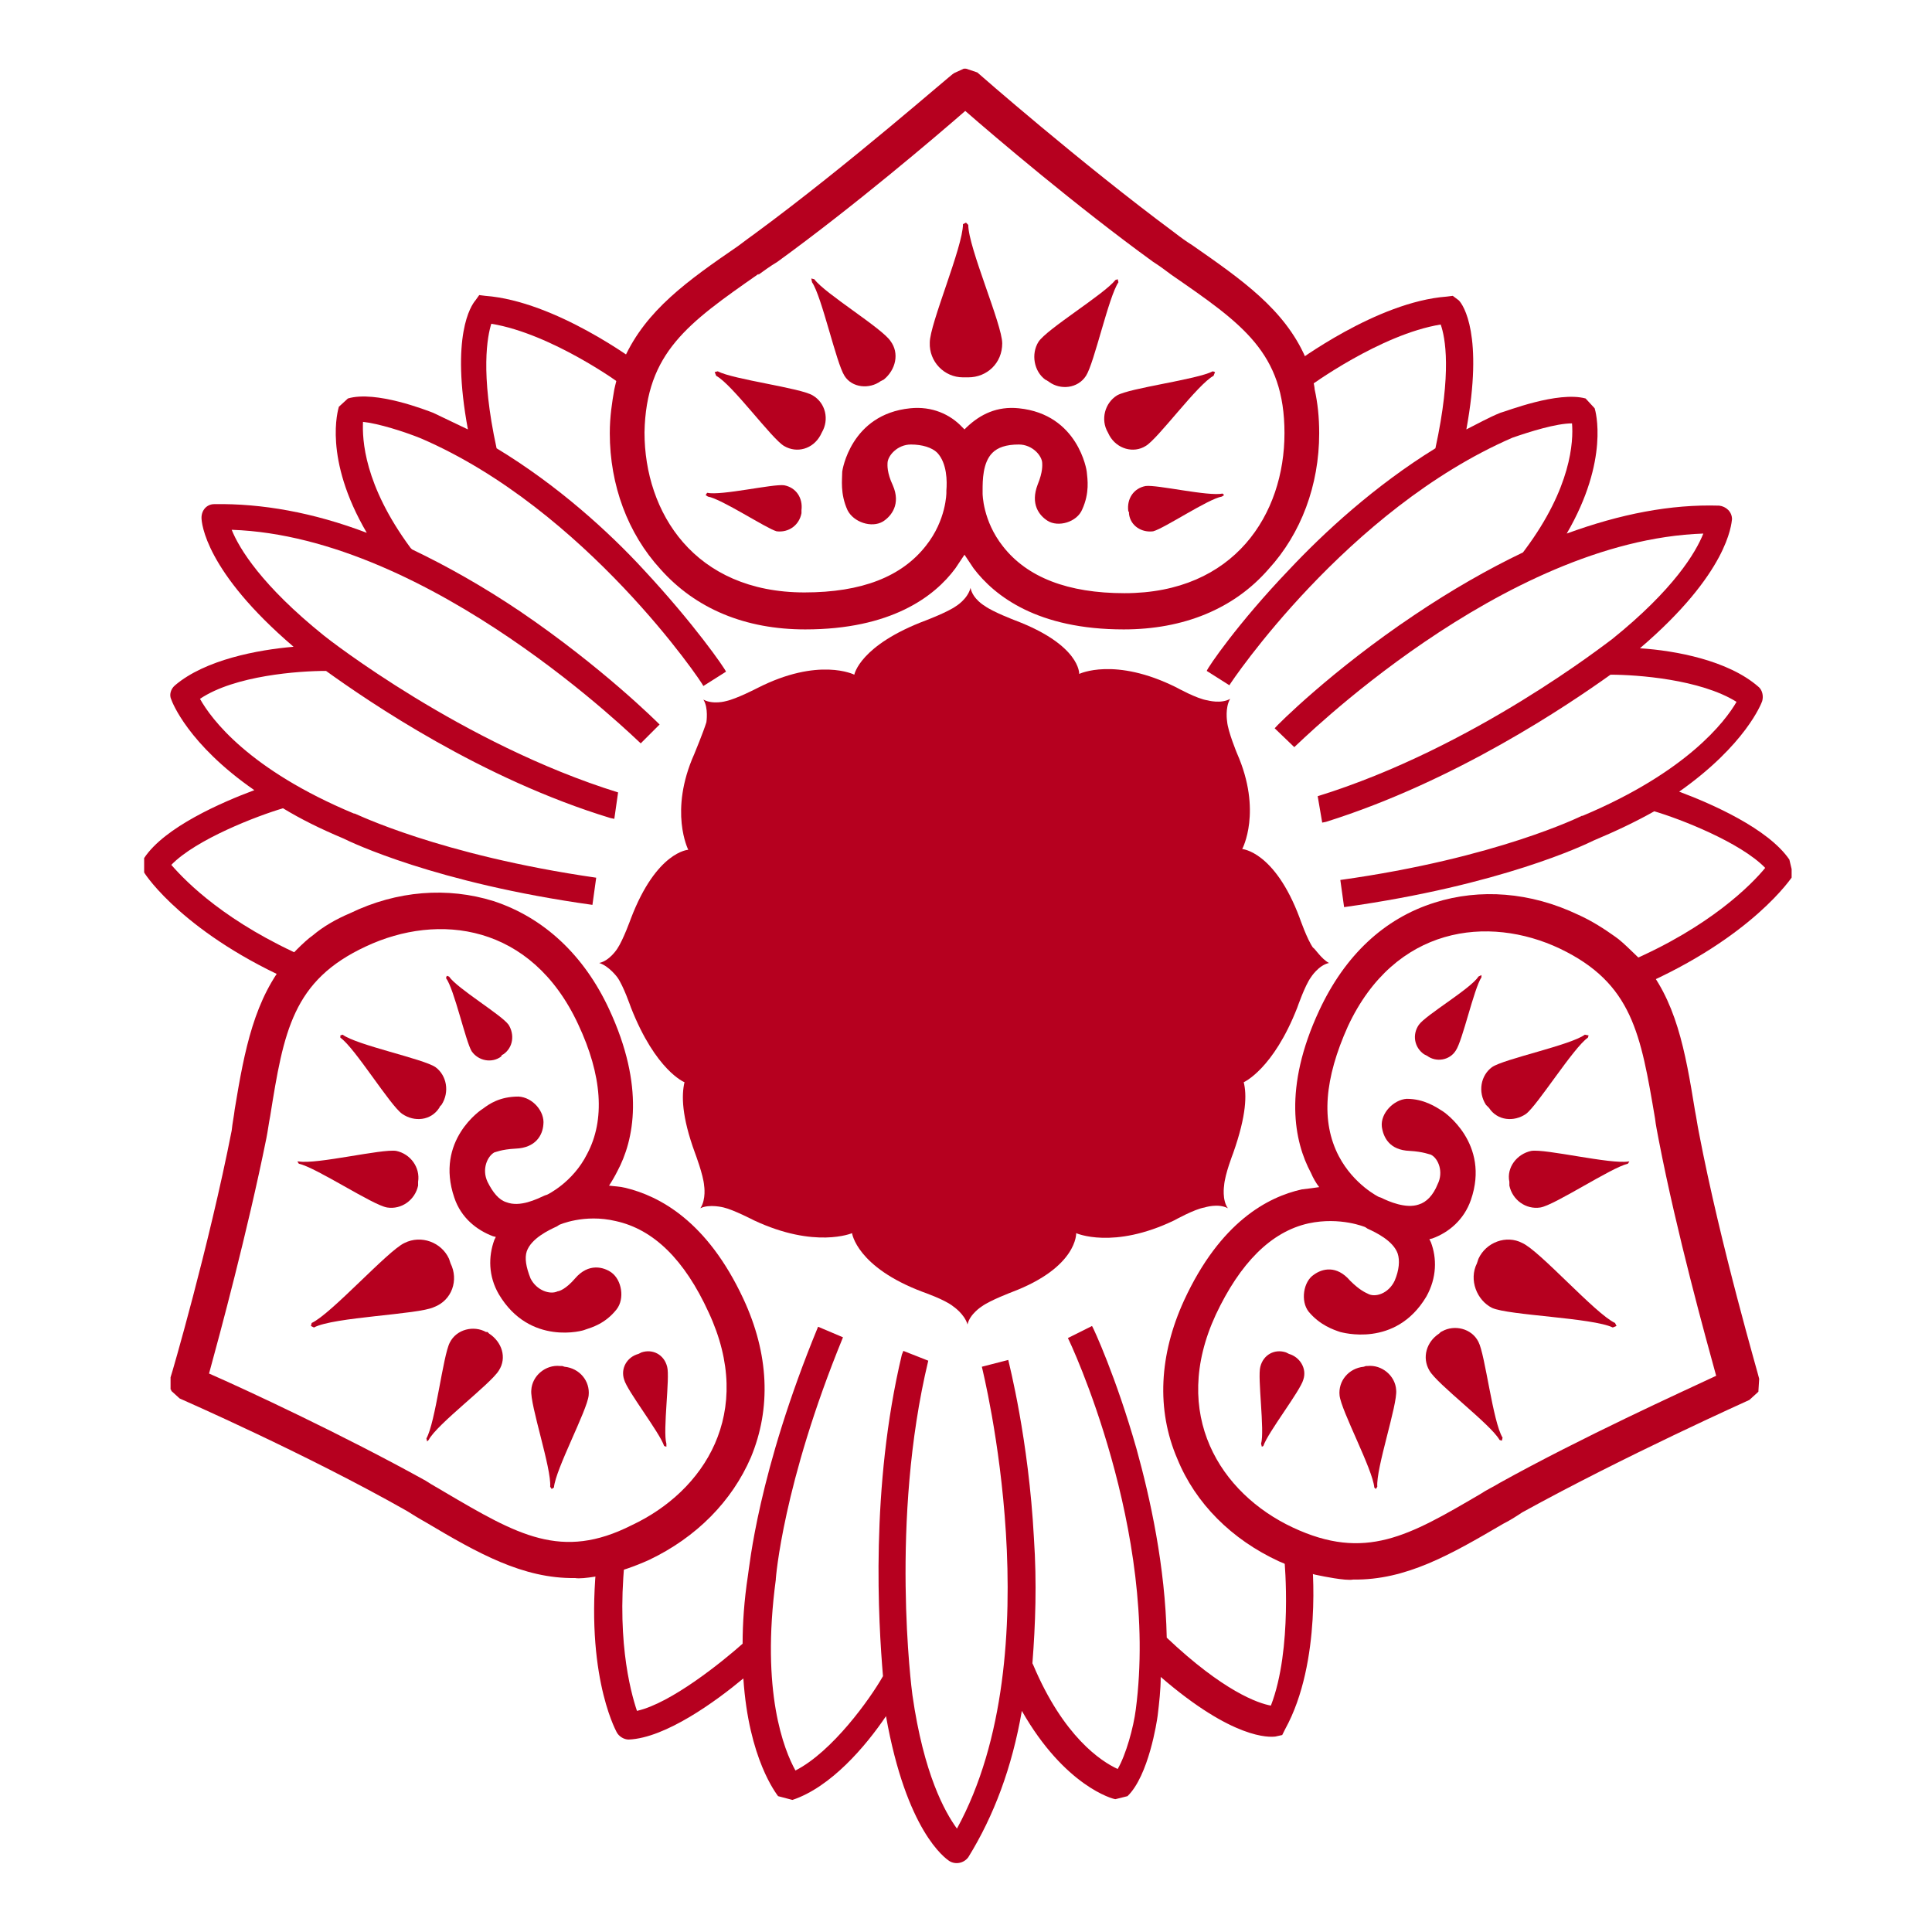<?xml version="1.0" encoding="utf-8"?>
<!-- Generator: Adobe Illustrator 28.3.0, SVG Export Plug-In . SVG Version: 6.00 Build 0)  -->
<svg version="1.1" id="レイヤー_1" xmlns="http://www.w3.org/2000/svg" xmlns:xlink="http://www.w3.org/1999/xlink" x="0px"
	 y="0px" viewBox="0 0 256 256" style="enable-background:new 0 0 256 256;" xml:space="preserve">
<style type="text/css">
	.st0{clip-path:url(#SVGID_00000065787128132775738940000014286520211116597429_);}
	.st1{fill:#B6001F;}
</style>
<g>
	<defs>
		<rect id="SVGID_1_" x="18.7" y="9.1" width="218.7" height="237.8"/>
	</defs>
	<clipPath id="SVGID_00000119113501393335786340000007356391289784509101_">
		<use xlink:href="#SVGID_1_"  style="overflow:visible;"/>
	</clipPath>
	<g style="clip-path:url(#SVGID_00000119113501393335786340000007356391289784509101_);">
		<path class="st1" d="M107.6,37.4c1.3,1.9,3.2,10.7,4.3,12.4c1,1.6,3.3,1.8,4.8,0.7l0.2-0.1l0.2-0.1c1.6-1.3,2.1-3.5,0.9-5.1
			c-1.1-1.7-8.7-6.3-10.1-8.2l-0.4-0.1L107.6,37.4"/>
		<path class="st1" d="M94.9,49.8c2.1,1.1,7.4,8.4,9,9.3c1.7,1,3.8,0.4,4.8-1.4l0.1-0.2l0.1-0.2c1-1.7,0.5-3.9-1.2-4.9
			c-1.6-1-10.5-2.1-12.6-3.2l-0.4,0.1L94.9,49.8"/>
		<path class="st1" d="M93.8,65.8c1.8,0.3,7.7,4.2,9.1,4.6c1.6,0.2,3-0.8,3.3-2.4v-0.4c0.2-1.6-0.7-3-2.3-3.3
			c-1.5-0.2-8.3,1.4-10.2,1l-0.2,0.3L93.8,65.8"/>
		<path class="st1" d="M127.6,50h0.7c2.5,0,4.5-1.9,4.5-4.5c0-2.5-4.5-12.7-4.5-15.7l-0.3-0.3l-0.4,0.2c0,3-4.4,13.2-4.4,15.7
			C123.1,47.9,125.1,50,127.6,50z"/>
		<path class="st1" d="M148.2,37.4c-1.3,1.9-3.2,10.7-4.3,12.4c-1.1,1.7-3.4,1.9-4.9,0.8l-0.3-0.2l-0.2-0.1c-1.5-1.1-1.9-3.4-0.9-5
			c1.1-1.7,8.7-6.3,10.2-8.2l0.3-0.1L148.2,37.4"/>
		<path class="st1" d="M160.8,49.8c-2.1,1.1-7.4,8.4-9,9.3c-1.6,1-3.8,0.4-4.8-1.4l-0.1-0.2l-0.1-0.2c-1-1.7-0.4-3.9,1.2-4.9
			c1.7-1,10.6-2.1,12.7-3.2l0.3,0.1L160.8,49.8"/>
		<path class="st1" d="M161.9,65.8c-1.8,0.3-7.6,4.2-9.1,4.6c-1.5,0.2-3-0.7-3.2-2.3v-0.2l-0.1-0.2c-0.2-1.6,0.7-3,2.3-3.3
			c1.5-0.2,8.3,1.4,10.2,1l0.2,0.2L161.9,65.8"/>
		<path class="st1" d="M100.5,36.4c0.7-0.5,1.5-1.1,2.5-1.7c10.2-7.4,21-16.6,24.9-20c3.9,3.4,14.7,12.6,24.9,20
			c0.8,0.5,1.6,1.1,2.4,1.7c9.4,6.5,15,10.3,15,21s-6.6,21.2-21.2,21.2c-7.5,0-12.9-2.1-16.1-6.2c-2.7-3.4-2.7-7-2.7-7V65
			c0-1.3,0-3.7,1.3-5c0.7-0.7,1.8-1.1,3.5-1.1c1.8,0,3.1,1.5,3.1,2.5c0,0.2,0.1,1.1-0.6,2.8c-1,2.6,0.2,4.1,1.3,4.8
			c1.4,0.9,3.9,0.2,4.6-1.5c1-2.2,0.7-4,0.6-5c0-0.1-1.1-7.6-9-8.4c-2.9-0.3-5.1,0.8-6.9,2.5l-0.3,0.3l-0.3-0.3
			c-1.6-1.7-4-2.8-6.9-2.5c-7.9,0.8-9,8.3-9,8.4c0,1-0.3,2.9,0.7,5.1c0.8,1.6,3.2,2.4,4.7,1.5c1.1-0.7,2.4-2.3,1.3-4.8
			c-0.8-1.7-0.7-2.7-0.7-2.9c0-1,1.3-2.5,3.1-2.5c1.5,0,2.8,0.4,3.5,1.1c1.3,1.4,1.3,3.8,1.2,5v0.3c0,0,0,3.6-2.7,7
			c-3.2,4.1-8.5,6.2-16.1,6.2c-14.6,0-21.2-10.6-21.2-21.2c0.2-10.6,5.8-14.5,15.1-21 M173,47.4c-2.8-6.4-8.4-10.3-15-14.9
			c-0.8-0.5-1.5-1-2.4-1.7c-12.4-9.2-26-21.1-26.1-21.2L128,9.1h-0.3l-1.3,0.6c-0.3,0.1-13.8,12-26.3,21.2c-0.7,0.5-1.5,1.1-2.3,1.7
			c-6.7,4.6-12.2,8.5-15.1,14.9c-0.6,0.8-1.3,4.1-1.3,4.1c-0.3,1.7-0.6,3.6-0.6,5.8c0,6.9,2.4,13.3,6.7,18c4.7,5.3,11.3,8,19.2,8
			c11.3,0,17.1-4.3,19.9-8.1l1.2-1.8l1.2,1.8c2.8,3.7,8.5,8.1,19.9,8.1c7.9,0,14.6-2.7,19.2-8c4.3-4.7,6.7-11.1,6.7-18
			c0-2.1-0.2-4-0.6-5.8C174.1,50.1,172.9,47.4,173,47.4"/>
		<path class="st1" d="M56.8,190.8c1.1-2.1,8.2-7.4,9.3-9.2c1.1-1.7,0.4-3.8-1.3-4.9l-0.2-0.2h-0.2c-1.6-0.9-3.9-0.4-4.8,1.4
			c-0.9,1.7-1.9,10.6-3.1,12.7l0.1,0.4L56.8,190.8"/>
		<path class="st1" d="M73.4,197.1c0.2-2.4,4.4-10.2,4.6-12.2c0.2-1.9-1.2-3.6-3.2-3.8l-0.3-0.1h-0.3c-1.9-0.2-3.7,1.3-3.8,3.2
			c-0.2,1.9,2.7,10.4,2.5,12.8l0.2,0.3L73.4,197.1z"/>
		<path class="st1" d="M88.3,191.3c-0.5-1.7,0.5-8.8,0.1-10.2c-0.4-1.6-1.9-2.4-3.4-1.9l-0.2,0.1l-0.2,0.1c-1.5,0.4-2.4,1.9-1.9,3.4
			c0.4,1.5,4.7,7,5.3,8.8l0.3,0.1L88.3,191.3"/>
		<path class="st1" d="M59.7,167.4l-0.1-0.3l-0.1-0.3c-1-2.2-3.7-3.2-5.9-2.1c-2.2,1-9.7,9.4-12.3,10.6l-0.1,0.4l0.4,0.2
			c2.6-1.4,13.8-1.7,15.9-2.7C59.9,172.3,60.8,169.6,59.7,167.4"/>
		<path class="st1" d="M39.6,153.9c2.4,0.4,11-1.7,12.9-1.4c1.9,0.4,3.2,2.2,2.9,4.1v0.5c-0.4,1.9-2.2,3.2-4.1,2.9
			c-1.9-0.3-9.4-5.3-11.7-5.8l-0.2-0.3L39.6,153.9"/>
		<path class="st1" d="M45.4,137.1c1.9,1.4,10.7,3.2,12.3,4.3c1.5,1.1,1.9,3.3,0.8,5l-0.2,0.2l-0.1,0.2c-1.1,1.7-3.3,1.9-4.9,0.8
			c-1.6-1.1-6.3-8.8-8.2-10.1v-0.3L45.4,137.1"/>
		<path class="st1" d="M59.5,129.4c1.1,1.6,7,5.1,7.9,6.4c0.8,1.3,0.6,3-0.7,3.9l-0.2,0.1l-0.1,0.2c-1.2,0.9-3,0.6-3.9-0.7
			c-0.8-1.3-2.3-8.2-3.4-9.7l0.1-0.3L59.5,129.4z"/>
		<path class="st1" d="M58.9,197.7c-0.8-0.5-1.6-0.9-2.5-1.5c-11-6.1-23.9-12.1-28.7-14.2c1.4-5.1,5.1-18.8,7.6-31.2
			c0.2-1,0.3-1.9,0.5-2.9c1.8-11.3,3-18,12.7-22.5c9.6-4.5,21.9-3,28.1,10.3c3.2,6.8,3.6,12.7,1.2,17.2c-1.9,3.8-5.3,5.4-5.3,5.4
			l-0.3,0.1c-1.1,0.5-3.3,1.6-5.1,0.9c-1-0.3-1.8-1.3-2.5-2.7c-0.8-1.7,0-3.4,0.9-3.9c0.1,0,0.9-0.4,2.8-0.5
			c2.7-0.1,3.6-1.8,3.7-3.2c0.2-1.7-1.4-3.6-3.3-3.7c-2.5,0-3.9,1-4.7,1.6c-0.2,0.1-6.4,4.2-3.8,11.8c0.9,2.7,3,4.3,5.1,5.1l0.4,0.1
			l-0.2,0.4c-0.8,2.2-0.8,4.8,0.6,7.2c4.1,6.9,11.3,4.8,11.4,4.7c0.9-0.3,2.7-0.8,4.2-2.7c1.1-1.4,0.7-3.9-0.7-4.9
			c-1-0.7-3-1.3-4.8,0.8c-1.2,1.4-2.1,1.7-2.3,1.7c-1,0.5-2.8-0.1-3.6-1.7c-0.6-1.5-0.8-2.7-0.5-3.6c0.6-1.7,2.9-2.8,4-3.3l0.3-0.2
			c0,0,3.3-1.5,7.5-0.5c5,1.1,9.1,5.1,12.3,12.1c6.2,13.3-0.6,23.7-10.2,28.2C74.4,206.8,68.6,203.4,58.9,197.7 M38.2,127
			c-4.5,5.3-5.8,12.1-7.1,20c-0.1,0.9-0.3,1.8-0.4,2.8c-3,15.3-8,32.5-8.1,32.7v1.6l0.1,0.1v0.1l1.1,1c0.2,0.1,16.7,7.3,30.1,14.9
			c0.8,0.5,1.6,1,2.5,1.5c6.9,4.1,12.9,7.5,19.8,7.4c1.1,0.2,4.3-0.5,4.3-0.5c1.7-0.4,3.5-1,5.5-1.9c6.3-3,11-7.8,13.5-13.6
			c2.7-6.5,2.4-13.7-1-21c-4.8-10.3-11.1-13.6-15.6-14.7c-0.8-0.2-1.5-0.2-2.2-0.3c0.4-0.6,0.8-1.3,1.1-1.9
			c2.2-4.1,3.7-11.2-1.1-21.5c-3.3-7.1-8.6-12.1-15.3-14.3c-6.1-1.9-12.8-1.4-19,1.6c-1.9,0.8-3.6,1.8-4.9,2.9
			C40.2,124.8,38.2,127,38.2,127z"/>
		<path class="st1" d="M198.7,190.8c-1.2-2.1-8.3-7.4-9.3-9.2c-1-1.7-0.4-3.8,1.3-4.9l0.2-0.2l0.2-0.1c1.6-0.9,3.9-0.4,4.8,1.4
			c0.9,1.7,1.9,10.6,3.2,12.7l-0.1,0.4L198.7,190.8"/>
		<path class="st1" d="M182.1,197.1c-0.2-2.4-4.4-10.2-4.6-12.2c-0.2-1.9,1.2-3.6,3.2-3.8l0.3-0.1h0.2c1.9-0.2,3.7,1.3,3.8,3.2
			c0.2,1.9-2.7,10.4-2.5,12.8l-0.2,0.3L182.1,197.1z"/>
		<path class="st1" d="M167.1,191.3c0.5-1.7-0.5-8.8-0.1-10.2c0.4-1.6,1.9-2.4,3.4-1.9l0.2,0.1l0.2,0.1c1.4,0.4,2.4,1.9,1.9,3.4
			c-0.4,1.5-4.7,7-5.3,8.8l-0.2,0.1L167.1,191.3"/>
		<path class="st1" d="M195.7,167.4l0.1-0.3l0.1-0.3c1-2.2,3.7-3.2,5.8-2.1c2.3,1,9.7,9.4,12.3,10.6l0.2,0.4l-0.5,0.2
			c-2.7-1.3-13.8-1.6-16-2.6C195.7,172.3,194.6,169.6,195.7,167.4"/>
		<path class="st1" d="M215.8,153.9c-2.4,0.4-11-1.7-12.9-1.4c-1.9,0.4-3.3,2.2-2.9,4.1v0.5c0.4,1.9,2.2,3.2,4.1,2.9
			c1.9-0.3,9.4-5.3,11.6-5.8l0.2-0.3L215.8,153.9"/>
		<path class="st1" d="M210,137.1c-1.9,1.4-10.7,3.2-12.3,4.3c-1.5,1.1-1.9,3.3-0.8,5l0.2,0.2l0.2,0.2c1.1,1.7,3.3,1.9,4.9,0.8
			c1.5-1.1,6.3-8.8,8.2-10.1l0.1-0.3L210,137.1"/>
		<path class="st1" d="M195.9,129.4c-1,1.6-7,5.1-7.9,6.4s-0.6,3,0.7,3.9l0.2,0.1l0.2,0.1c1.2,0.9,3,0.6,3.8-0.7
			c0.9-1.3,2.4-8.2,3.4-9.7v-0.3L195.9,129.4"/>
		<path class="st1" d="M171.3,202.4c-9.6-4.5-16.3-15-10.2-28.2c3.2-6.8,7.3-11,12.3-12.1c4.2-0.9,7.5,0.5,7.5,0.5l0.3,0.2
			c1.1,0.5,3.4,1.6,4,3.3c0.3,0.9,0.2,2.2-0.4,3.6c-0.8,1.7-2.6,2.3-3.6,1.7c-0.2-0.1-1-0.4-2.3-1.7c-1.8-2.1-3.7-1.6-4.8-0.8
			c-1.4,0.9-1.8,3.5-0.7,4.9c1.5,1.8,3.3,2.4,4.2,2.7c0.1,0,7.3,2.2,11.4-4.7c1.4-2.5,1.4-5.1,0.6-7.2l-0.2-0.4l0.4-0.1
			c2.2-0.8,4.2-2.5,5.1-5.1c2.6-7.5-3.6-11.7-3.8-11.8c-0.8-0.5-2.4-1.6-4.7-1.6c-1.7,0.1-3.5,1.9-3.3,3.7c0.2,1.4,1,3.1,3.7,3.2
			c1.8,0.1,2.7,0.5,2.8,0.5c1,0.5,1.7,2.3,0.9,3.9c-0.6,1.5-1.5,2.4-2.5,2.7c-1.7,0.6-4-0.4-5-0.9l-0.3-0.1c0,0-3.3-1.6-5.3-5.4
			c-2.4-4.6-1.9-10.3,1.2-17.2c6.2-13.3,18.6-14.8,28.1-10.3c9.6,4.6,10.7,11.3,12.6,22.5c0.1,0.9,0.3,1.8,0.5,2.9
			c2.4,12.4,6.2,26.1,7.6,31.2c-4.7,2.2-17.7,8.1-28.7,14.2c-0.8,0.5-1.7,0.9-2.6,1.5C186.7,203.5,180.9,206.9,171.3,202.4
			 M214,124.1c-1.4-1-3.1-2.1-4.9-2.9c-6.3-3-13-3.5-19-1.6c-6.7,2.1-11.9,7-15.3,14.3c-4.8,10.3-3.3,17.4-1.1,21.5
			c0.3,0.7,0.7,1.4,1.1,1.9c-0.7,0.1-1.4,0.2-2.3,0.3c-4.5,1-10.8,4.3-15.6,14.7c-3.3,7.2-3.7,14.5-0.9,21
			c2.4,5.9,7.2,10.7,13.5,13.6c1.9,0.8,3.7,1.6,5.5,1.9c0,0,3.3,0.7,4.3,0.5c7,0.1,12.9-3.3,19.9-7.4c0.8-0.4,1.6-0.9,2.5-1.5
			c13.6-7.5,29.9-14.8,30.1-14.9l1.1-1l0.1-0.1v-0.1l0.1-1.6c0-0.2-5.1-17.5-8-32.7c-0.2-1-0.3-1.8-0.5-2.8c-1.3-8-2.5-14.8-7.1-20
			C217.2,127.1,215.2,124.9,214,124.1z"/>
		<path class="st1" d="M237.1,113.9c-2.8-4.1-10.3-7.4-14.6-9c8.8-6.2,10.9-11.7,11-12c0.2-0.7,0-1.5-0.5-1.9
			c-4-3.5-11-4.8-15.7-5.1c11.7-10,12.1-16.4,12.2-17.1c0-1-0.8-1.7-1.7-1.8c-6.4-0.2-13.1,1.1-20.2,3.7c5.7-9.8,3.8-16.3,3.7-16.6
			l-1.2-1.3c-3.7-1-10.5,1.7-11.3,1.9c-1.5,0.6-3.1,1.5-4.5,2.2c2.3-12.5-0.4-16.5-1-17.1l-0.8-0.6l-0.8,0.1
			c-9.3,0.7-19.9,8.7-20.4,9l2.2,2.9c0,0,9.4-6.9,17.4-8.2c0.6,1.7,1.5,6.3-0.7,16.4c-8.1,5-14.8,11.2-19.4,16.1
			c-6.8,7.1-10.8,13-10.9,13.4l3,1.9c0.2-0.4,15.6-23.3,37.5-32.8c2.3-0.8,5.8-1.9,7.9-1.9c0.2,2.4-0.1,8.5-6.2,16.7l-0.3,0.4
			c-4.6,2.2-9.5,5-14.4,8.3c-10.9,7.3-18.2,14.6-18.5,15l2.6,2.5c0.4-0.3,27.5-27.4,54.2-28.3c-1,2.5-3.9,7.4-12.1,14
			c-0.6,0.4-18.3,14.4-39,20.8l0.6,3.5l0.5-0.1c17.2-5.4,32.1-15.5,37.7-19.5c3.5,0,11.9,0.6,16.7,3.6c-1.5,2.6-6.6,9.3-20.4,15.1
			h-0.1c0,0-11.2,5.6-32,8.5l0.5,3.6c20.8-2.9,32-8.3,33-8.8c3.1-1.3,5.8-2.6,8.1-3.9c3.4,1,11.4,4.1,14.7,7.5
			c-1.8,2.2-7.3,7.8-18,12.4c-0.9,0.4-1.3,1.5-0.9,2.4l1.6,1.1l0.7-0.2c14.9-6.5,20.1-14.4,20.3-14.7L237.1,113.9"/>
		<path class="st1" d="M173.8,206.4l-3.6,0.4c0,0,1.1,11.7-1.8,19.2c-1.7-0.3-6.3-1.9-13.8-9c-0.2-9.5-2.2-18.5-4-25
			c-2.7-9.5-5.7-16-5.9-16.3l-3.2,1.6c0.2,0.3,12.1,25.5,9,49.2c-0.3,2.4-1.3,6-2.4,7.9c-2.2-1-7.2-4.3-11.2-13.8l-0.1-0.2
			c0.4-5.2,0.6-10.6,0.2-16.6c-0.7-13.1-3.3-23.1-3.4-23.6l-3.5,0.9c0.1,0.5,9.5,37.8-3.3,61.2c-1.6-2.2-4.4-7.2-5.9-17.7
			c-0.1-0.7-3-23.1,2.1-44.3l-3.3-1.3l-0.2,0.5c-4.2,17.6-3.1,35.5-2.5,42.6c-1.7,3-6.7,10-11.6,12.5c-1.5-2.7-4.6-10.4-2.6-25.3
			v-0.1c0,0,0.9-12.5,8.9-32l-3.3-1.4c-8,19.4-9.1,31.9-9.3,33c-0.5,3.3-0.7,6.3-0.7,9c-2.7,2.4-9.5,7.9-14,8.9
			c-0.9-2.7-2.9-10.1-1.4-21.9l-3.7,0.1c-2.1,16.2,2.2,24.2,2.4,24.6c0.3,0.6,1,1,1.6,1c4.9-0.2,11.6-5.1,15.2-8.1
			c0.7,10.7,4.4,15.3,4.6,15.6l1.9,0.5c5.1-1.7,9.7-7.1,12.4-11.1c2.7,15.2,7.8,18.8,8.4,19.2c0.8,0.5,1.9,0.3,2.5-0.5
			c3.4-5.5,5.8-11.9,7.1-19.4c5.7,10,12.1,11.7,12.4,11.7l1.6-0.4c2.8-2.7,3.9-9.9,4-10.7c0.2-1.7,0.4-3.4,0.4-5.1
			c9.6,8.3,14.4,8,15.2,7.9l0.9-0.2l0.4-0.8C175.2,220.2,173.9,206.9,173.8,206.4"/>
		<path class="st1" d="M55.8,58.1c21.8,9.4,37.3,32.4,37.4,32.8l3-1.9C96,88.5,92,82.7,85.3,75.5c-4.6-5-11.4-11.2-19.5-16.1
			c-2.2-10.1-1.2-14.9-0.7-16.5c8,1.3,17.4,8.1,17.4,8.2l2.2-2.9c-0.4-0.3-11.1-8.3-20.4-9l-0.8-0.1l-0.5,0.7
			c-0.6,0.7-3.3,4.7-1,17.1c-1.5-0.7-3.1-1.5-4.6-2.2c-0.8-0.3-7.6-3-11.3-1.9l-1.2,1.1c-0.1,0.4-2.1,6.8,3.7,16.7
			c-7.1-2.7-13.9-3.9-20.2-3.8c-1,0-1.7,0.8-1.7,1.8c0,0.7,0.5,7.1,12.2,17.1c-4.7,0.4-11.7,1.7-15.7,5.1c-0.6,0.5-0.8,1.3-0.5,1.9
			c0.1,0.3,2.2,5.9,11,12c-4.3,1.6-11.9,4.9-14.6,9v1.9c0.2,0.4,5.5,8.3,20.3,14.7l0.7,0.2l1.6-1.1c0.4-0.9,0-1.9-0.9-2.4
			c-10.8-4.7-16.1-10.1-18.1-12.4c3.3-3.4,11.4-6.5,14.8-7.5c2.3,1.4,4.9,2.7,8,4c1,0.5,12.2,5.9,33,8.8l0.5-3.6
			c-20.8-3-31.9-8.5-32-8.5h-0.1c-13.9-5.8-18.9-12.5-20.4-15.2c4.6-3.1,13.1-3.7,16.7-3.7c5.7,4.1,20.6,14.3,37.7,19.5l0.5,0.1
			l0.5-3.5c-20.6-6.4-38.4-20.3-39-20.8c-8.2-6.6-11.2-11.5-12.2-14c26.5,0.9,53.8,28,54.2,28.3l2.5-2.5c-0.3-0.3-7.6-7.6-18.5-15
			c-4.9-3.3-9.7-6-14.3-8.2l-0.2-0.2c-6.2-8.4-6.4-14.4-6.3-16.7C50.1,56.1,53.6,57.2,55.8,58.1"/>
		<path class="st1" d="M174,125.6c-0.8-1.1-1.8-4-1.8-4c-3.3-8.8-7.6-9.1-7.6-9.1s2.7-5-0.7-12.7c0,0-1.2-2.9-1.3-4.2
			c0,0-0.3-1.8,0.4-3c-1.2,0.7-3,0.2-3,0.2c-1.4-0.2-4.1-1.7-4.1-1.7c-8.2-4.1-12.9-1.8-12.9-1.8s0.2-3.8-8.5-7.1c0,0-2.9-1.1-4-1.9
			c0,0-1.6-0.9-1.9-2.4c-0.4,1.5-1.9,2.4-1.9,2.4c-1.1,0.8-4,1.9-4,1.9c-8.8,3.3-9.5,7.2-9.5,7.2s-4.7-2.4-12.9,1.8
			c0,0-2.7,1.4-4.1,1.7c0,0-1.7,0.5-3-0.2c0.7,1.1,0.4,3,0.4,3C93.2,97,92,99.9,92,99.9c-3.4,7.6-0.8,12.7-0.8,12.7
			s-4.2,0.2-7.6,9.1c0,0-1,2.8-1.8,4c0,0-1,1.6-2.4,1.9c1.3,0.4,2.4,1.9,2.4,1.9c0.8,1.1,1.8,4,1.8,4c3.3,8.4,7.1,9.9,7.1,9.9
			c-0.4,1.7-0.4,4.5,1.4,9.4c0,0,1.1,2.9,1.2,4.3c0,0,0.3,1.8-0.5,3c1.2-0.6,3.1-0.1,3.1-0.1c1.3,0.3,4,1.7,4,1.7
			c8.1,3.8,13,1.7,13,1.7s0.6,4.5,9.4,7.8c0,0,2.9,1,4,1.9c0,0,1.5,1,1.9,2.4c0.3-1.4,1.9-2.4,1.9-2.4c1.1-0.8,4-1.9,4-1.9
			c8.7-3.3,8.5-7.8,8.5-7.8s4.9,2.2,13-1.7c0,0,2.7-1.5,4-1.7c0,0,1.8-0.6,3.1,0.1c-0.8-1.1-0.5-3-0.5-3c0.1-1.5,1.2-4.3,1.2-4.3
			c1.8-5.1,1.8-7.8,1.4-9.4c0,0,3.9-1.7,7.1-9.9c0,0,1-2.9,1.8-4c0,0,1-1.6,2.4-1.9C175.1,127.1,174.1,125.5,174,125.6"/>
	</g>
</g>
</svg>
